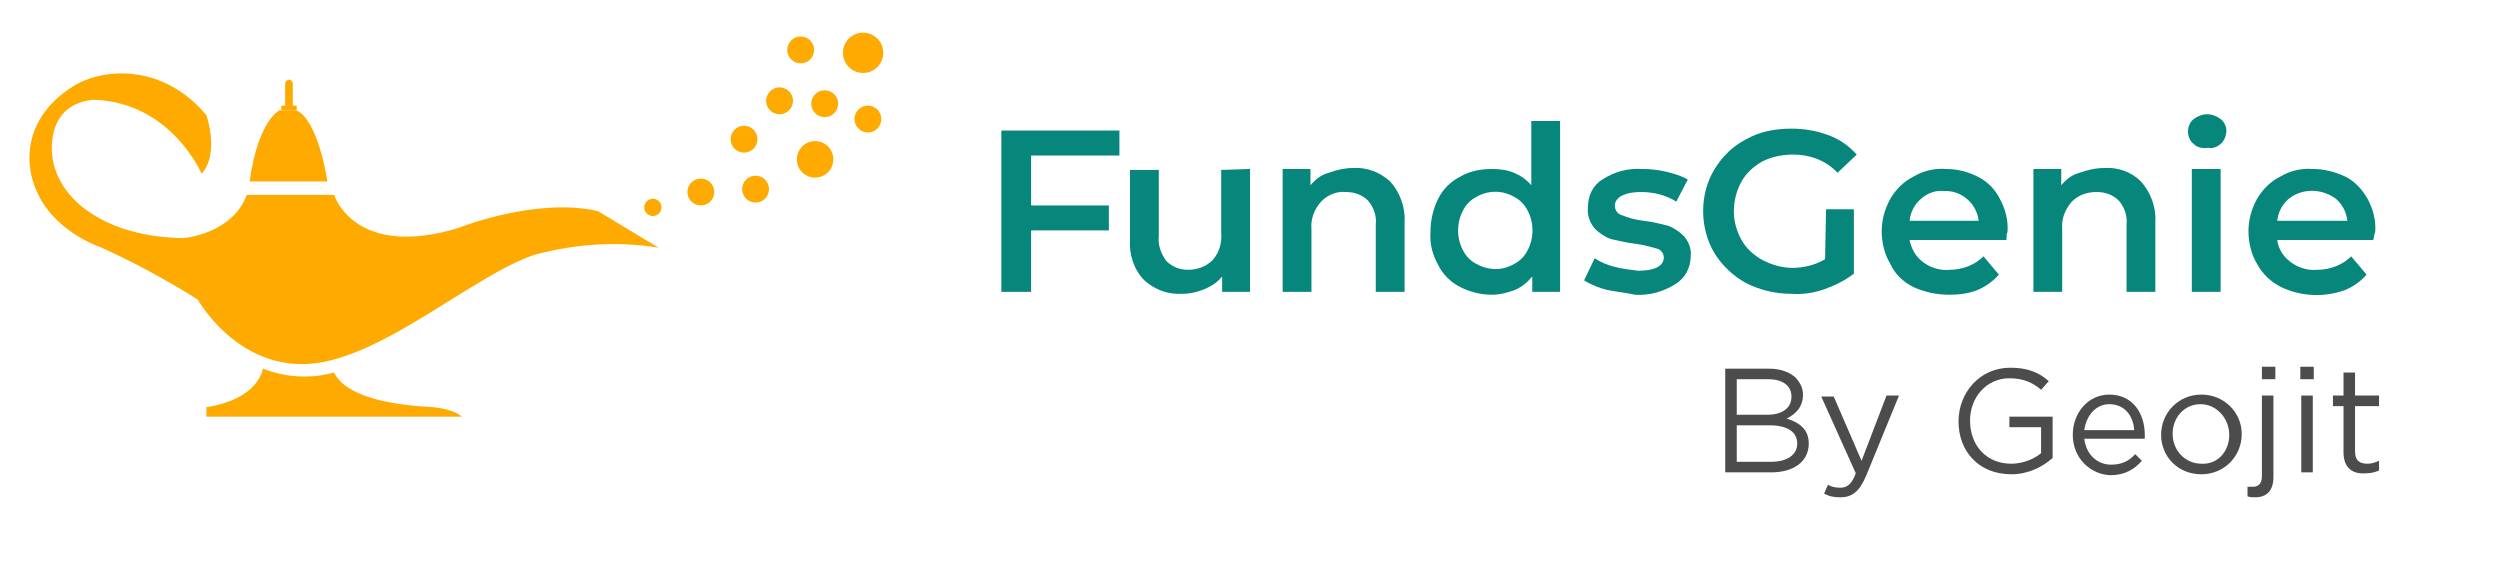 <?xml version="1.0" encoding="utf-8"?>
<!-- Generator: Adobe Illustrator 26.5.0, SVG Export Plug-In . SVG Version: 6.00 Build 0)  -->
<svg version="1.1" id="Layer_1" xmlns="http://www.w3.org/2000/svg" xmlns:xlink="http://www.w3.org/1999/xlink" x="0px" y="0px"
	 viewBox="0 0 260.4 58.6" style="enable-background:new 0 0 260.4 58.6;" xml:space="preserve">
<style type="text/css">
	.st0{fill:#FFAA00;}
	.st1{fill:#07877B;}
	.st2{fill:#4C4C4C;}
</style>
<circle class="st0" cx="68" cy="21.6" r="0.9"/>
<circle class="st0" cx="84.9" cy="16.6" r="1.9"/>
<circle class="st0" cx="78.7" cy="19.7" r="1.4"/>
<circle class="st0" cx="85.9" cy="10.8" r="1.4"/>
<circle class="st0" cx="73" cy="20" r="1.4"/>
<circle class="st0" cx="77.5" cy="14.5" r="1.4"/>
<circle class="st0" cx="83.4" cy="5.2" r="1.4"/>
<circle class="st0" cx="81.2" cy="10.5" r="1.4"/>
<circle class="st0" cx="90.4" cy="12.4" r="1.4"/>
<circle class="st0" cx="89.9" cy="5.5" r="2.1"/>
<path class="st0" d="M62.3,22l6.3,3.8c-4.3-0.7-8.6-0.4-12.8,0.7c-6.3,2-16,10.9-23.6,11.4s-11.6-6.7-11.6-6.7
	c-3.2-2-6.5-3.8-10-5.4C8.1,24.9,5.3,23,4,20.3C2.2,16.7,2.8,12,7.6,9c3-1.9,9.3-2.5,13.9,3c0,0,1.4,4-0.5,6.1c0,0-3.1-7.3-11-7.7
	c0,0-4.5-0.2-4.6,4.9s5.3,9.4,13.7,9.5c0,0,5.1-0.4,6.6-4.5h9.1c0,0,2.1,6.8,13.1,3.4C47.8,23.7,56,20.5,62.3,22z"/>
<path class="st0" d="M34.1,18.9c0,0-0.9-6.3-3.2-7.4h-1.8c0,0-2.2,1-3.1,7.4H34.1z"/>
<rect x="29.3" y="11" class="st0" width="1.6" height="0.5"/>
<path class="st0" d="M30.1,11.4L30.1,11.4c-0.2,0-0.4-0.2-0.4-0.3V8.7c0-0.2,0.2-0.4,0.4-0.4l0,0l0,0c0.2,0,0.4,0.2,0.4,0.4V11
	C30.5,11.2,30.3,11.4,30.1,11.4L30.1,11.4z"/>
<path class="st0" d="M44.9,42.4c-7.4-0.4-9.5-2.3-10.1-3.6c-0.8,0.2-1.7,0.4-2.5,0.4c-1.7,0.1-3.4-0.2-4.9-0.8c-0.9,3.5-5.9,4-5.9,4
	v1h26.6C47.1,42.5,44.9,42.4,44.9,42.4z"/>
<g>
	<g>
		<path class="st1" d="M107.4,16.2v5.2h8.1V24h-8.1v6.4h-3.1V13.6h12.3v2.6L107.4,16.2z"/>
	</g>
	<g>
		<path class="st1" d="M130.2,17.6v12.8h-2.9v-1.6c-0.5,0.6-1.1,1-1.8,1.3c-0.7,0.3-1.5,0.5-2.3,0.5c-1.5,0.1-2.9-0.4-4-1.4
			c-1.1-1.1-1.6-2.7-1.5-4.2v-7.3h3v6.9c-0.1,0.9,0.2,1.8,0.8,2.6c0.6,0.6,1.4,0.9,2.2,0.9c1,0,1.9-0.3,2.6-1c0.7-0.8,1-1.8,0.9-2.9
			v-6.5L130.2,17.6L130.2,17.6z"/>
	</g>
	<g>
		<path class="st1" d="M144.8,18.9c1,1.1,1.6,2.7,1.5,4.2v7.3h-3v-7c0.1-0.9-0.2-1.8-0.8-2.5c-0.6-0.6-1.4-0.9-2.3-0.9
			c-1-0.1-1.9,0.3-2.6,1c-0.7,0.8-1.1,1.8-1,2.9v6.5h-3V17.6h2.9v1.7c0.5-0.6,1.1-1.1,1.9-1.3c0.8-0.3,1.7-0.5,2.5-0.5
			C142.3,17.4,143.7,17.9,144.8,18.9z"/>
	</g>
	<g>
		<path class="st1" d="M162.5,12.6v17.8h-2.9v-1.6c-0.5,0.6-1.1,1.1-1.8,1.4c-0.8,0.3-1.6,0.5-2.4,0.5c-1.2,0-2.3-0.3-3.3-0.8
			s-1.8-1.3-2.3-2.3c-0.6-1.1-0.9-2.2-0.8-3.5c0-1.2,0.3-2.4,0.8-3.4s1.3-1.8,2.3-2.3c1-0.6,2.2-0.8,3.3-0.8c0.8,0,1.6,0.1,2.3,0.4
			c0.7,0.3,1.3,0.7,1.8,1.3v-6.7H162.5z M157.7,27.5c0.6-0.3,1.1-0.8,1.4-1.4c0.7-1.3,0.7-2.9,0-4.2c-0.3-0.6-0.8-1.1-1.4-1.4
			c-1.2-0.7-2.7-0.7-3.9,0c-0.6,0.3-1.1,0.8-1.4,1.4c-0.7,1.3-0.7,2.9,0,4.2c0.3,0.6,0.8,1.1,1.4,1.4
			C155.1,28.2,156.5,28.2,157.7,27.5L157.7,27.5z"/>
		<path class="st1" d="M167.4,30.2c-0.8-0.2-1.6-0.5-2.4-1l1.1-2.3c0.6,0.4,1.3,0.7,2.1,0.9c0.8,0.2,1.6,0.3,2.4,0.4
			c1.8,0,2.7-0.5,2.7-1.4c0-0.4-0.3-0.8-0.7-0.9c-0.7-0.2-1.4-0.4-2.2-0.5c-0.9-0.1-1.7-0.3-2.6-0.5c-0.6-0.2-1.2-0.6-1.7-1.1
			c-0.5-0.6-0.8-1.4-0.7-2.2c0-1.2,0.5-2.3,1.5-2.9c1.2-0.8,2.7-1.2,4.1-1.1c0.9,0,1.8,0.1,2.6,0.3c0.8,0.2,1.5,0.4,2.2,0.8
			l-1.2,2.3c-1.1-0.7-2.4-1-3.7-1c-0.7,0-1.4,0.1-2,0.4c-0.4,0.2-0.7,0.6-0.7,1c0,0.5,0.3,0.9,0.7,1c0.7,0.3,1.5,0.5,2.3,0.6
			c0.9,0.1,1.7,0.3,2.5,0.5c0.6,0.2,1.2,0.6,1.7,1.1c0.5,0.6,0.8,1.3,0.7,2.1c0,1.2-0.6,2.3-1.6,2.9c-1.3,0.8-2.7,1.2-4.2,1.1
			C169.4,30.5,168.4,30.4,167.4,30.2z"/>
		<path class="st1" d="M190.2,21.8h2.9v6.7c-0.9,0.7-1.9,1.2-3,1.6s-2.3,0.6-3.6,0.5c-1.6,0-3.2-0.4-4.6-1.1
			c-1.3-0.7-2.5-1.8-3.3-3.1c-0.8-1.3-1.2-2.9-1.2-4.4c0-1.6,0.4-3.1,1.2-4.4s1.9-2.4,3.3-3.1c1.4-0.8,3-1.1,4.7-1.1
			c1.3,0,2.6,0.2,3.9,0.7c1.1,0.4,2.1,1.1,2.9,2l-2,1.9c-1.2-1.3-2.9-1.9-4.6-1.9c-1.1,0-2.2,0.2-3.2,0.7c-0.9,0.5-1.7,1.2-2.2,2.1
			s-0.8,2-0.8,3.1s0.3,2.1,0.8,3s1.3,1.6,2.2,2.1c1,0.5,2,0.8,3.1,0.8c1.2,0,2.4-0.3,3.4-0.9L190.2,21.8z"/>
		<path class="st1" d="M209,25h-10.1c0.2,0.9,0.6,1.7,1.4,2.3c0.8,0.6,1.8,0.9,2.8,0.8c1.3,0,2.6-0.5,3.5-1.4l1.6,1.9
			c-0.6,0.7-1.3,1.2-2.2,1.6c-1,0.4-2,0.5-3,0.5c-1.3,0-2.6-0.3-3.7-0.8c-1-0.5-1.9-1.3-2.4-2.4c-0.6-1-0.9-2.2-0.9-3.4
			c0-1.2,0.3-2.3,0.9-3.4c0.6-1,1.4-1.8,2.4-2.3c1-0.6,2.2-0.9,3.4-0.8c1.2,0,2.3,0.3,3.3,0.8s1.8,1.3,2.3,2.3
			c0.6,1.1,0.9,2.3,0.8,3.5C209,24.3,209,24.6,209,25z M200.1,20.7c-0.7,0.6-1.1,1.4-1.2,2.3h7.2c-0.2-1.8-1.8-3.2-3.6-3.1
			C201.6,19.8,200.8,20.1,200.1,20.7z"/>
		<path class="st1" d="M223,18.9c1,1.1,1.6,2.7,1.5,4.2v7.3h-3v-7c0.1-0.9-0.2-1.8-0.8-2.5c-0.6-0.6-1.4-0.9-2.3-0.9
			c-1,0-1.9,0.3-2.6,1c-0.7,0.8-1.1,1.8-1,2.9v6.5h-3V17.6h2.9v1.7c0.5-0.6,1.1-1.1,1.9-1.3c0.8-0.3,1.7-0.5,2.6-0.5
			C220.6,17.4,222,17.9,223,18.9z"/>
		<path class="st1" d="M228.5,15c-0.4-0.3-0.6-0.8-0.6-1.3s0.2-1,0.6-1.3c0.4-0.3,0.9-0.5,1.4-0.5s1,0.2,1.4,0.5s0.6,0.8,0.6,1.2
			c0,0.5-0.2,1-0.5,1.3c-0.4,0.4-0.9,0.6-1.4,0.5C229.3,15.5,228.8,15.3,228.5,15z M228.3,17.6h3v12.8h-3V17.6z"/>
		<path class="st1" d="M247.2,25h-10c0.1,0.9,0.6,1.7,1.4,2.3c0.8,0.6,1.8,0.9,2.8,0.8c1.3,0,2.6-0.5,3.5-1.4l1.6,1.9
			c-0.6,0.7-1.3,1.2-2.2,1.6c-2.2,0.8-4.6,0.7-6.7-0.3c-1-0.5-1.9-1.3-2.5-2.4c-0.6-1-0.9-2.2-0.9-3.4c0-1.2,0.3-2.3,0.9-3.4
			c0.6-1,1.4-1.8,2.4-2.3c1-0.6,2.2-0.9,3.4-0.8c1.2,0,2.3,0.3,3.4,0.8c1,0.5,1.8,1.4,2.3,2.3c0.6,1.1,0.9,2.3,0.8,3.5
			C247.3,24.3,247.3,24.6,247.2,25z M238.4,20.7c-0.7,0.6-1.1,1.4-1.2,2.3h7.3c-0.1-0.9-0.5-1.7-1.2-2.3
			C241.8,19.6,239.8,19.6,238.4,20.7L238.4,20.7z"/>
	</g>
</g>
<g>
	<path class="st2" d="M179.7,38.4h4.6c1.2,0,2.2,0.4,2.8,1c0.4,0.5,0.7,1,0.7,1.7v0c0,1.4-0.9,2.1-1.7,2.5c1.3,0.4,2.3,1.1,2.3,2.6
		v0c0,1.9-1.6,3-3.9,3h-4.8V38.4z M186.6,41.3c0-1.1-0.9-1.8-2.4-1.8h-3.3v3.7h3.2C185.5,43.2,186.6,42.6,186.6,41.3L186.6,41.3z
		 M184.3,44.3h-3.4v3.8h3.6c1.6,0,2.7-0.7,2.7-1.9v0C187.2,45,186.2,44.3,184.3,44.3z"/>
	<path class="st2" d="M196.5,41.2h1.3l-3.4,8.3c-0.7,1.7-1.5,2.3-2.7,2.3c-0.7,0-1.2-0.1-1.7-0.4l0.4-0.9c0.4,0.2,0.7,0.3,1.3,0.3
		c0.7,0,1.2-0.4,1.6-1.5l-3.6-8h1.3l2.9,6.7L196.5,41.2z"/>
	<path class="st2" d="M204,43.9L204,43.9c0-3,2.2-5.6,5.4-5.6c1.8,0,3,0.5,4,1.4l-0.8,0.9c-0.8-0.7-1.8-1.2-3.3-1.2
		c-2.4,0-4.1,2-4.1,4.4v0c0,2.6,1.7,4.5,4.3,4.5c1.2,0,2.4-0.5,3.1-1.1v-2.7h-3.3v-1.1h4.5v4.3c-1,0.9-2.5,1.7-4.3,1.7
		C206.1,49.4,204,47,204,43.9z"/>
	<path class="st2" d="M215.9,45.3L215.9,45.3c0-2.3,1.6-4.2,3.8-4.2c2.4,0,3.7,1.9,3.7,4.2c0,0.2,0,0.2,0,0.4h-6.3
		c0.2,1.7,1.4,2.7,2.8,2.7c1.1,0,1.9-0.4,2.5-1.1l0.7,0.7c-0.8,0.9-1.8,1.5-3.3,1.5C217.7,49.4,215.9,47.7,215.9,45.3z M222.3,44.8
		c-0.1-1.5-1-2.7-2.6-2.7c-1.4,0-2.4,1.2-2.6,2.7H222.3z"/>
	<path class="st2" d="M225.1,45.3L225.1,45.3c0-2.3,1.8-4.2,4.2-4.2c2.4,0,4.2,1.9,4.2,4.1v0c0,2.3-1.8,4.2-4.2,4.2
		C226.8,49.4,225.1,47.5,225.1,45.3z M232.2,45.3L232.2,45.3c0-1.7-1.3-3.2-3-3.2c-1.7,0-2.9,1.4-2.9,3.1v0c0,1.7,1.3,3.1,3,3.1
		C231,48.4,232.2,47,232.2,45.3z"/>
	<path class="st2" d="M234.1,51.7v-1c0.2,0,0.4,0,0.6,0c0.5,0,0.9-0.3,0.9-1.1v-8.4h1.2v8.5c0,1.4-0.7,2.1-1.9,2.1
		C234.6,51.8,234.4,51.8,234.1,51.7z M235.6,38.2h1.4v1.3h-1.4V38.2z"/>
	<path class="st2" d="M239.6,38.2h1.4v1.3h-1.4V38.2z M239.7,41.2h1.2v8h-1.2V41.2z"/>
	<path class="st2" d="M244.1,47.1v-4.8H243v-1.1h1.1v-2.4h1.2v2.4h2.5v1.1h-2.5V47c0,1,0.5,1.3,1.3,1.3c0.4,0,0.7-0.1,1.2-0.3v1
		c-0.4,0.2-0.9,0.3-1.4,0.3C245.1,49.4,244.1,48.8,244.1,47.1z"/>
</g>
</svg>
